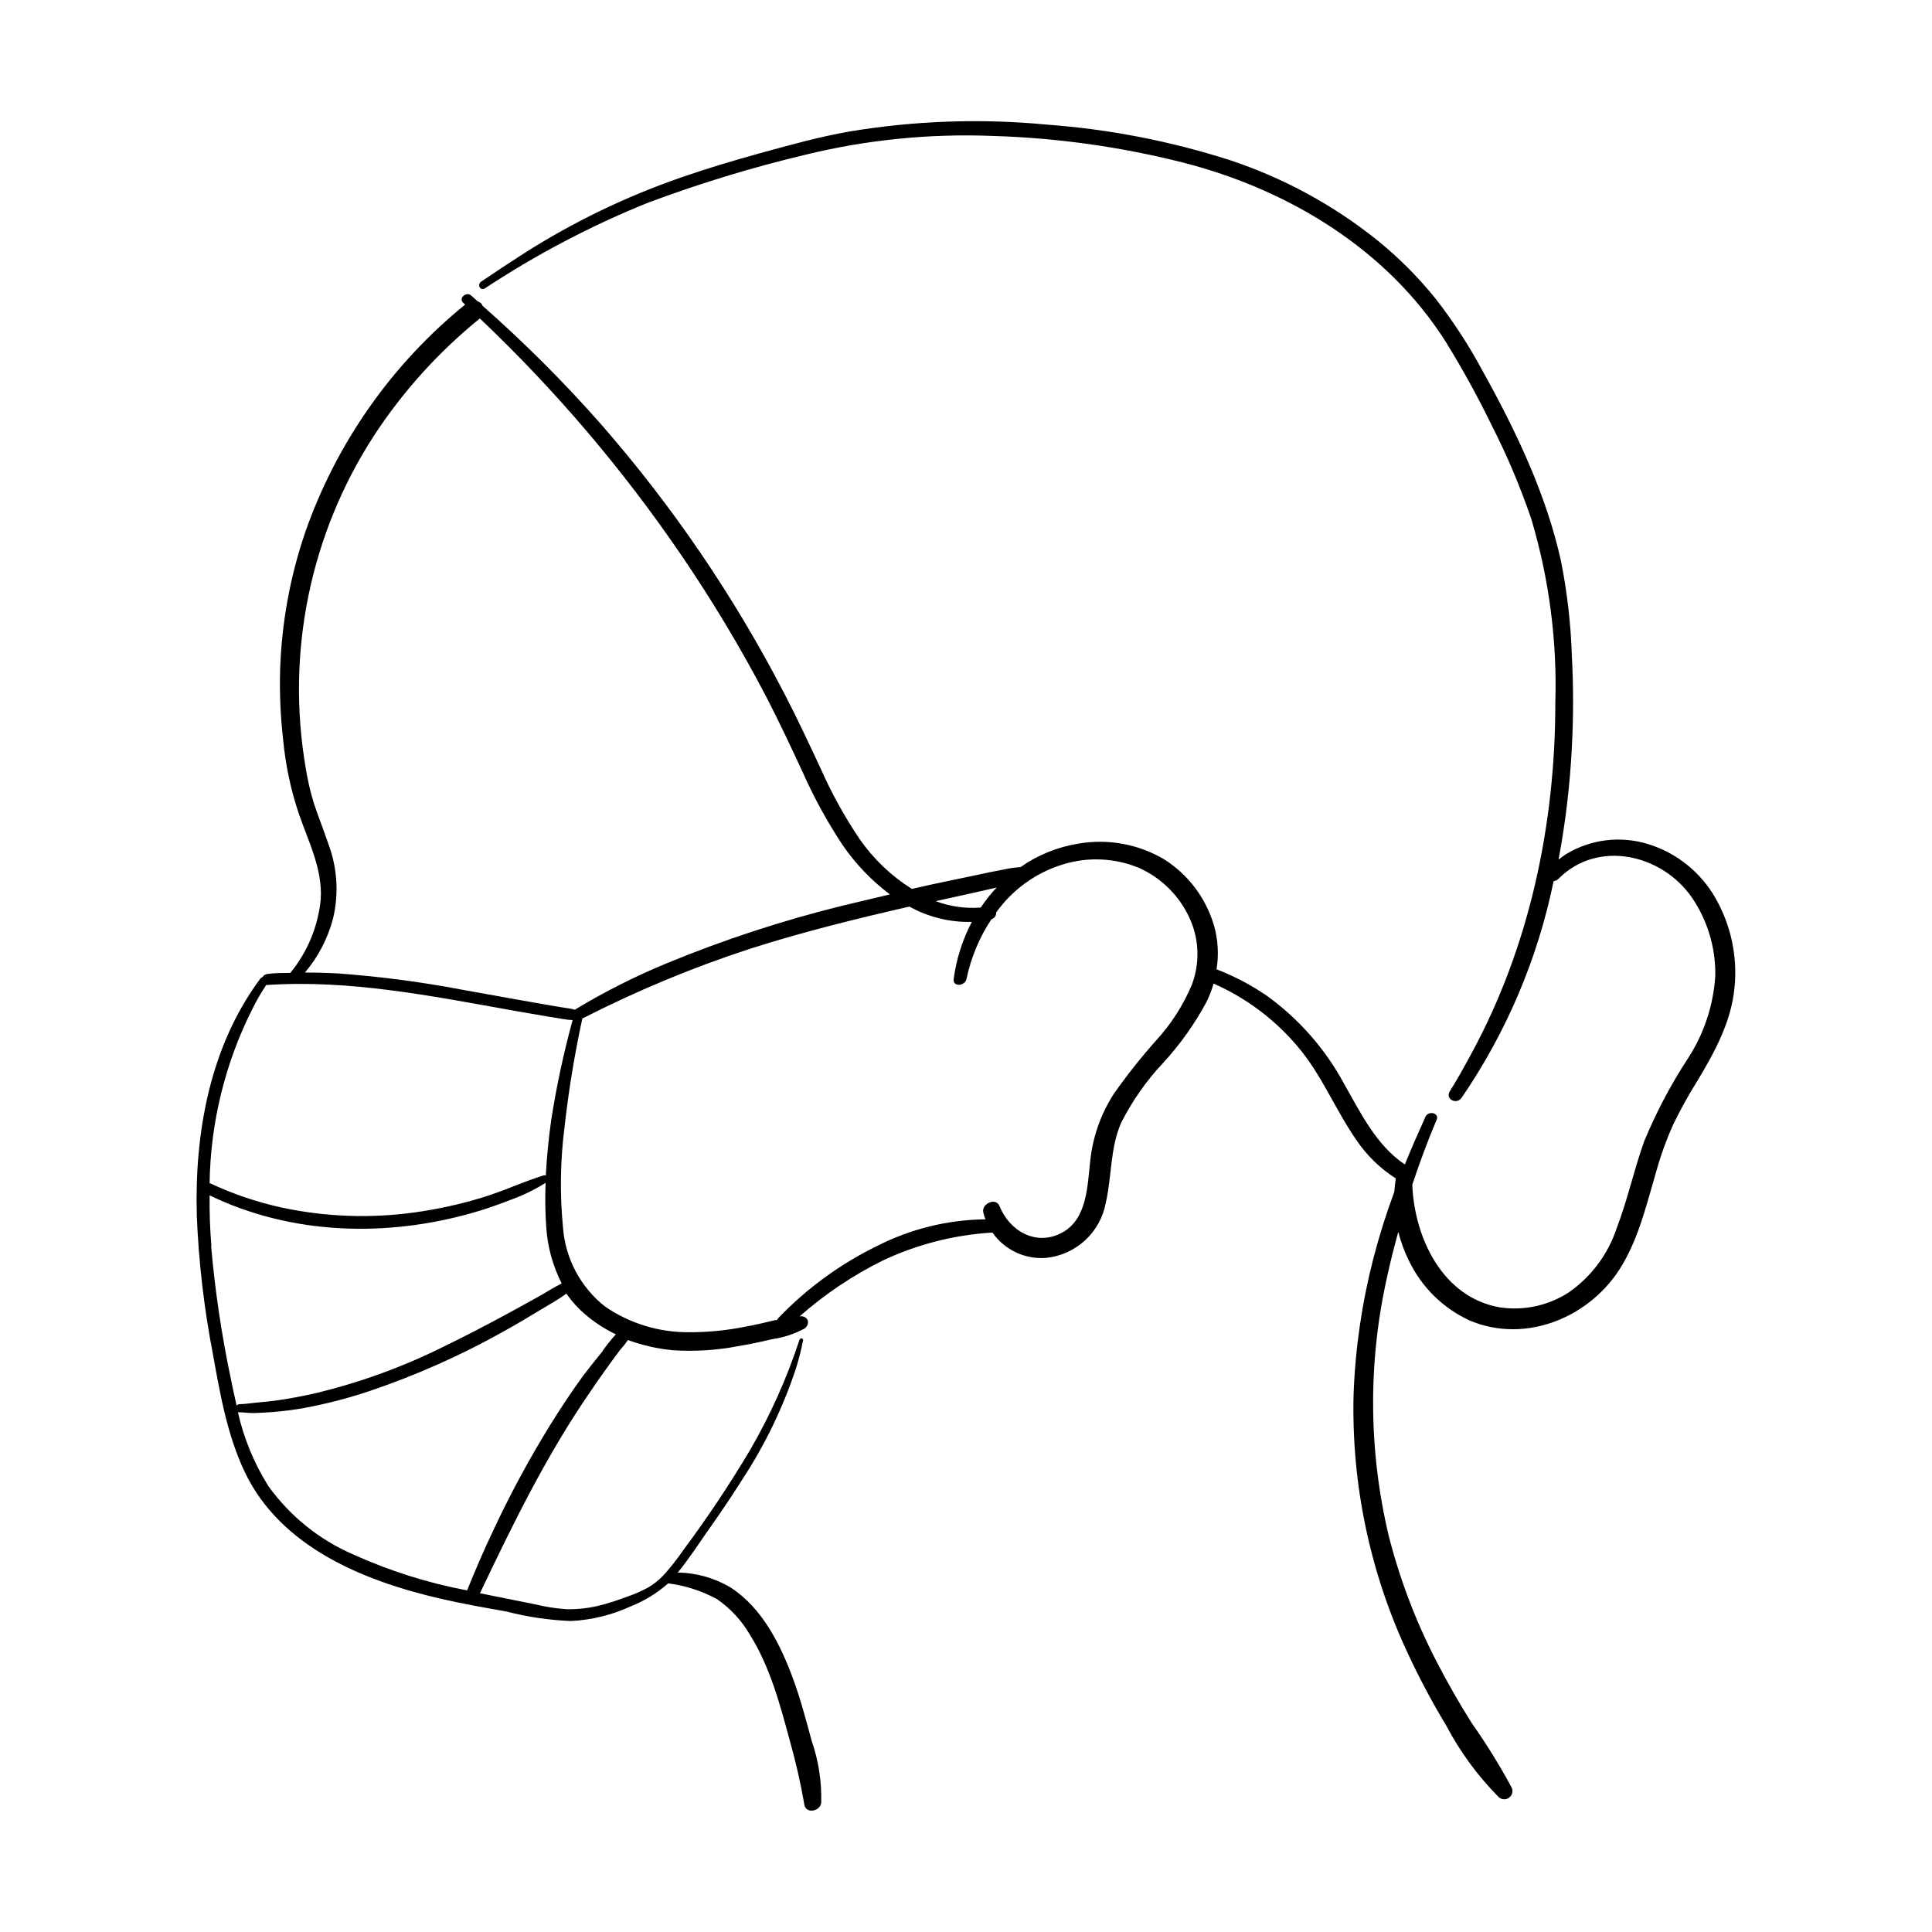 <?xml version="1.0" encoding="UTF-8"?>
<!-- Uploaded to: ICON Repo, www.iconrepo.com, Generator: ICON Repo Mixer Tools -->
<svg fill="#000000" width="800px" height="800px" version="1.1" viewBox="144 144 512 512" xmlns="http://www.w3.org/2000/svg">
 <path d="m598.65 382.06c-3.922-6.91-10.34-12.059-17.938-14.383-7.289-2.246-15.191-1.266-21.715 2.695-0.688 0.453-1.344 0.934-1.965 1.438v-0.004c1.844-9.824 3.023-19.762 3.527-29.75 0.43-8.078 0.43-16.176 0-24.258-0.27-8.461-1.238-16.887-2.898-25.188-3.906-17.633-11.891-34.359-20.656-50.129-3.637-6.805-7.852-13.285-12.594-19.375-4.613-5.719-9.82-10.93-15.543-15.539-11.613-9.285-24.781-16.434-38.895-21.113-15.707-5.043-31.961-8.207-48.414-9.418-17.531-1.684-35.203-1.066-52.574 1.836-7.984 1.41-15.82 3.602-23.629 5.742-6.977 1.941-13.93 4.004-20.758 6.375-14.652 5.062-28.66 11.828-41.738 20.152-3.777 2.445-7.633 4.965-11.336 7.484-1.16 0.805-0.25 2.519 0.957 1.812 13.586-8.973 28.031-16.57 43.125-22.672 13.578-5.09 27.461-9.328 41.566-12.695 16.371-4.027 33.23-5.723 50.078-5.039 17 0.52 33.895 2.894 50.379 7.078 27.711 7.106 53.957 22.871 69.527 47.508 4.469 7.227 8.562 14.676 12.27 22.32 4.051 7.961 7.527 16.203 10.402 24.66 4.711 15.812 6.856 32.277 6.348 48.77 0 32.043-6.801 64.41-22.191 92.75-1.863 3.426-3.727 6.852-5.769 10.078-1.285 2.09 1.762 3.629 3.098 1.762v0.004c11.887-17.336 20.188-36.871 24.41-57.461 0.484-0.043 0.941-0.258 1.285-0.605 10.402-10.504 27.484-6.551 35.418 5.039 4.102 6.051 6.246 13.219 6.144 20.531-0.457 7.863-2.969 15.473-7.277 22.066-4.504 6.891-8.355 14.188-11.516 21.789-2.746 7.559-4.41 15.566-7.332 23.125h0.004c-2.266 6.867-6.68 12.82-12.598 16.977-5.438 3.574-12.004 5.008-18.438 4.031-15.113-2.672-22.547-18.312-23.148-32.469 1.941-5.844 4.055-11.613 6.449-17.207 0.805-1.914-2.215-2.519-2.973-0.781-1.891 4.18-3.727 8.363-5.441 12.594-7.559-5.039-11.738-13.703-16.121-21.41h-0.004c-4.984-9.238-12.004-17.223-20.527-23.352-4.133-2.824-8.582-5.156-13.25-6.953 0.633-3.906 0.391-7.906-0.707-11.711-2.137-7.195-6.797-13.375-13.125-17.406-6.82-4.047-14.855-5.539-22.672-4.207-5.562 0.875-10.852 3.012-15.465 6.246-1.578 0.098-3.144 0.324-4.688 0.68-2.242 0.402-4.457 0.883-6.676 1.359l-12.016 2.519-5.391 1.211c-5.422-3.402-10.105-7.856-13.777-13.102-4.031-5.965-7.523-12.277-10.43-18.867-3.125-6.676-6.223-13.324-9.621-19.852v0.004c-13.215-25.559-29.453-49.434-48.367-71.113-9.852-11.195-20.402-21.754-31.59-31.613-0.082-0.207-0.191-0.402-0.328-0.582-0.281-0.266-0.617-0.469-0.98-0.605l-1.715-1.535c-1.258-1.109-3.426 0.73-2.117 1.914l0.527 0.504h0.004c-19.477 15.824-34.168 36.758-42.422 60.457-3.965 11.668-6.188 23.859-6.598 36.176-0.188 6.273 0.082 12.555 0.805 18.789 0.629 6.656 2.023 13.215 4.156 19.551 2.519 7.281 6.324 14.688 5.793 22.672v-0.004c-0.703 7.144-3.508 13.922-8.059 19.473-2.016 0-4.031 0-6.047 0.277-0.547 0.047-1.035 0.355-1.309 0.832-0.254 0.078-0.477 0.234-0.629 0.453-13.324 17.938-17.406 40.785-16.801 62.699h-0.004c0.5 12.316 1.922 24.574 4.258 36.68 1.914 10.629 3.805 21.562 8.488 31.387 9.523 19.902 31.539 28.816 51.844 33.504 5.793 1.336 11.637 2.367 17.457 3.402v-0.004c5.594 1.449 11.328 2.297 17.105 2.519 5.481-0.266 10.859-1.582 15.844-3.879 3.637-1.441 6.992-3.504 9.926-6.098 4.535 0.578 8.926 1.996 12.945 4.184 3.539 2.441 6.5 5.633 8.668 9.344 5.316 8.465 7.984 18.363 10.555 27.91v0.004c1.617 5.668 2.93 11.418 3.93 17.227 0.402 2.519 4.258 1.738 4.457-0.527 0.16-5.574-0.695-11.129-2.519-16.398-1.461-5.414-2.898-10.855-4.812-16.121-3.352-9.195-8.188-19.02-16.652-24.512h0.004c-4.246-2.535-9.086-3.906-14.031-3.981 2.797-3.375 5.238-7.18 7.734-10.73 3.25-4.586 6.422-9.246 9.422-14.008 5.965-9.117 10.727-18.973 14.156-29.32 0.777-2.481 1.414-5.004 1.914-7.559 0-0.578-0.832-0.605-0.984 0-3.344 10.172-7.742 19.965-13.121 29.223-5.418 9.109-11.305 17.93-17.637 26.426-1.496 2.188-3.129 4.285-4.887 6.273-0.145 0.113-0.27 0.25-0.375 0.402-1.18 1.254-2.527 2.34-4.008 3.223-1.848 1.02-3.789 1.863-5.793 2.519-2.465 0.957-4.988 1.758-7.559 2.394-2.723 0.629-5.516 0.926-8.312 0.879-2.828-0.195-5.633-0.633-8.387-1.309-4.863-1.008-9.723-1.914-14.586-2.922 8.793-18.488 17.836-36.98 29.547-53.855 1.664-2.519 3.375-4.812 5.039-7.18 0.855-1.211 1.762-2.367 2.644-3.551v-0.004c0.723-0.789 1.391-1.633 1.992-2.519 3.805 1.402 7.777 2.309 11.812 2.699 5.793 0.387 11.605 0.031 17.309-1.059 3.023-0.504 6.019-1.133 8.992-1.84 3.023-0.426 5.945-1.383 8.641-2.82 1.461-1.008 1.258-3.074-0.68-3.273v-0.004c-0.188 0.016-0.371 0.016-0.555 0 6.641-5.844 14.016-10.801 21.941-14.734 9.094-4.297 18.926-6.82 28.969-7.434h0.176c3.199 4.57 8.57 7.117 14.133 6.703 3.875-0.375 7.527-2.004 10.395-4.641 2.867-2.637 4.801-6.137 5.5-9.973 1.637-7.078 1.109-14.461 4.082-21.211l-0.004 0.004c2.938-5.809 6.695-11.164 11.16-15.898 4.5-4.902 8.367-10.352 11.512-16.223 0.73-1.535 1.34-3.125 1.816-4.758 8.555 3.769 16.145 9.438 22.191 16.574 6.473 7.559 10.078 16.902 15.719 24.988 2.738 4.027 6.269 7.457 10.379 10.078-0.176 1.211-0.328 2.519-0.402 3.578v-0.004c-2.152 5.781-4 11.664-5.543 17.633-3.027 11.727-4.781 23.746-5.238 35.848-0.633 23.812 4.316 47.441 14.457 68.996 3.019 6.484 6.383 12.797 10.078 18.918 3.664 6.965 8.344 13.348 13.879 18.945 0.758 0.738 1.938 0.824 2.789 0.199 0.855-0.625 1.137-1.773 0.664-2.719-3.172-5.894-6.695-11.59-10.559-17.055-3.359-5.34-6.5-10.84-9.422-16.5h0.004c-5.418-10.488-9.625-21.559-12.547-33-5.394-22.562-5.559-46.059-0.477-68.695 0.855-4.004 1.891-8.012 2.973-11.992v0.004c0.68 2.691 1.648 5.301 2.894 7.781 3.348 6.93 9.004 12.48 15.996 15.695 15.113 6.422 32.52-1.031 40.559-14.863 4.434-7.559 6.449-16.246 8.918-24.609 1.191-4.309 2.719-8.52 4.559-12.598 1.953-3.988 4.117-7.871 6.473-11.637 4.535-7.559 8.816-15.469 9.699-24.383 0.855-8.258-0.895-16.574-5.012-23.781zm-195.86-1.637 5.391-1.234c-0.352 0.352-0.707 0.707-1.031 1.082h-0.004c-1.168 1.34-2.246 2.754-3.223 4.234-4.059 0.32-8.133-0.258-11.941-1.688zm-170.52 6.977c1.574-6.621 1.117-13.566-1.312-19.926-1.184-3.477-2.519-6.879-3.703-10.352-0.992-3.191-1.75-6.449-2.266-9.75-5.199-30.488 1.238-61.82 18.035-87.789 7.695-11.797 17.191-22.32 28.141-31.184 19.922 18.887 37.777 39.844 53.25 62.52 8.297 12.137 15.867 24.754 22.672 37.789 3.375 6.523 6.5 13.176 9.598 19.852v-0.004c2.973 6.715 6.504 13.172 10.555 19.297 3.453 5.051 7.707 9.5 12.598 13.176-4.156 0.984-8.34 1.965-12.594 2.996h-0.004c-15.754 3.887-31.195 8.938-46.199 15.113-8.547 3.504-16.809 7.664-24.711 12.445-0.535-0.16-1.082-0.277-1.637-0.352-1.41-0.203-2.797-0.453-4.207-0.68l-8.086-1.41-16.273-2.922v-0.004c-10.711-2.023-21.527-3.438-32.395-4.231-2.973-0.176-5.945-0.25-8.918-0.25 3.519-4.168 6.066-9.062 7.457-14.336zm-17.633 17.633h0.125c21.914-1.461 43.629 2.922 65.094 6.75l9.02 1.562 4.508 0.73h-0.004c0.785 0.145 1.574 0.23 2.371 0.254-2.383 8.703-4.273 17.535-5.668 26.449-0.68 4.863-1.184 9.801-1.438 14.762-0.23-0.105-0.5-0.105-0.73 0-5.617 1.762-10.934 4.309-16.602 5.969-5.672 1.703-11.465 2.965-17.328 3.781-11.742 1.641-23.676 1.215-35.27-1.262-6.551-1.426-12.918-3.582-18.992-6.422h-0.176c0.227-16.105 4.121-31.949 11.387-46.324 1.105-2.242 2.316-4.285 3.625-6.25zm-14.609 69.25c-0.379-4.484-0.527-8.992-0.48-13.504 21.688 10.504 46.879 11.184 69.852 4.586 3.301-0.934 6.523-2.066 9.723-3.324 3.32-1.168 6.496-2.707 9.473-4.586-0.164 3.856-0.113 7.715 0.152 11.562 0.316 5.266 1.715 10.41 4.106 15.113-2.242 1.109-4.359 2.519-6.523 3.703-2.695 1.512-5.441 2.996-8.16 4.484-5.543 2.996-11.133 5.918-16.828 8.664v0.004c-10.926 5.422-22.438 9.57-34.312 12.367-3.098 0.68-6.246 1.285-9.395 1.738-1.688 0.227-3.375 0.43-5.039 0.555-1.664 0.125-3.273 0.43-5.039 0.48l0.004-0.004c-0.324 0-0.633 0.129-0.859 0.355-0.578-2.519-1.082-4.836-1.562-7.254v-0.004c-2.43-11.547-4.164-23.23-5.188-34.988zm103.73 27.711c-1.688 2.066-3.352 4.18-5.039 6.348-3.125 4.281-6.07 8.715-8.867 13.227v-0.004c-5.582 9.027-10.629 18.371-15.117 27.988-2.519 5.238-4.762 10.555-6.953 15.922h0.004c-10.422-1.969-20.57-5.176-30.23-9.551-8.98-3.898-16.734-10.156-22.445-18.109-3.769-6.016-6.496-12.625-8.059-19.547h0.227c1.387 0 2.719 0.25 4.106 0.203 1.387-0.051 3.098-0.125 4.66-0.25 2.871-0.227 5.719-0.578 8.539-1.082v-0.008c5.981-1.098 11.875-2.633 17.633-4.582 12.148-4.125 23.895-9.352 35.09-15.621 3.25-1.789 6.422-3.68 9.574-5.594 2.394-1.461 5.039-2.871 7.231-4.535l-0.004 0.004c1.438 2.109 3.16 4.008 5.117 5.644 2.422 2.062 5.106 3.797 7.984 5.164-1.266 1.395-2.441 2.867-3.527 4.406zm146.61-82.25c-4.008 4.5-7.75 9.227-11.211 14.16-3.422 5.309-5.551 11.348-6.219 17.633-0.781 6.574-0.73 15.543-7.559 19.172-6.828 3.629-13.879-0.504-16.5-7.106-0.934-2.344-4.762-0.656-4.309 1.637 0.156 0.641 0.348 1.27 0.582 1.891-10.035 0.117-19.91 2.559-28.844 7.129-9.688 4.75-18.469 11.16-25.945 18.941-0.191 0.188-0.344 0.41-0.457 0.656h-0.527c-2.519 0.629-5.188 1.234-7.785 1.715v-0.004c-4.973 1.012-10.039 1.508-15.113 1.488-7.879 0.035-15.586-2.328-22.09-6.777-6.512-5.102-10.574-12.711-11.188-20.957-0.855-8.805-0.73-17.676 0.379-26.453 1.086-9.719 2.668-19.379 4.734-28.941 14.328-7.332 29.215-13.523 44.512-18.516 13.855-4.434 27.988-7.91 42.168-11.16h0.004c5.055 2.809 10.77 4.211 16.547 4.055-2.477 4.719-4.106 9.836-4.809 15.117-0.301 2.215 2.996 1.941 3.402 0h-0.004c1.176-5.644 3.414-11.016 6.602-15.82 0.789-0.227 1.312-0.969 1.258-1.789 4.32-6.062 10.52-10.535 17.633-12.723 6.68-2.082 13.879-1.746 20.332 0.957 5.969 2.707 10.738 7.512 13.398 13.504 2.453 5.5 2.633 11.746 0.504 17.383-2.285 5.449-5.496 10.461-9.496 14.809z"/>
</svg>